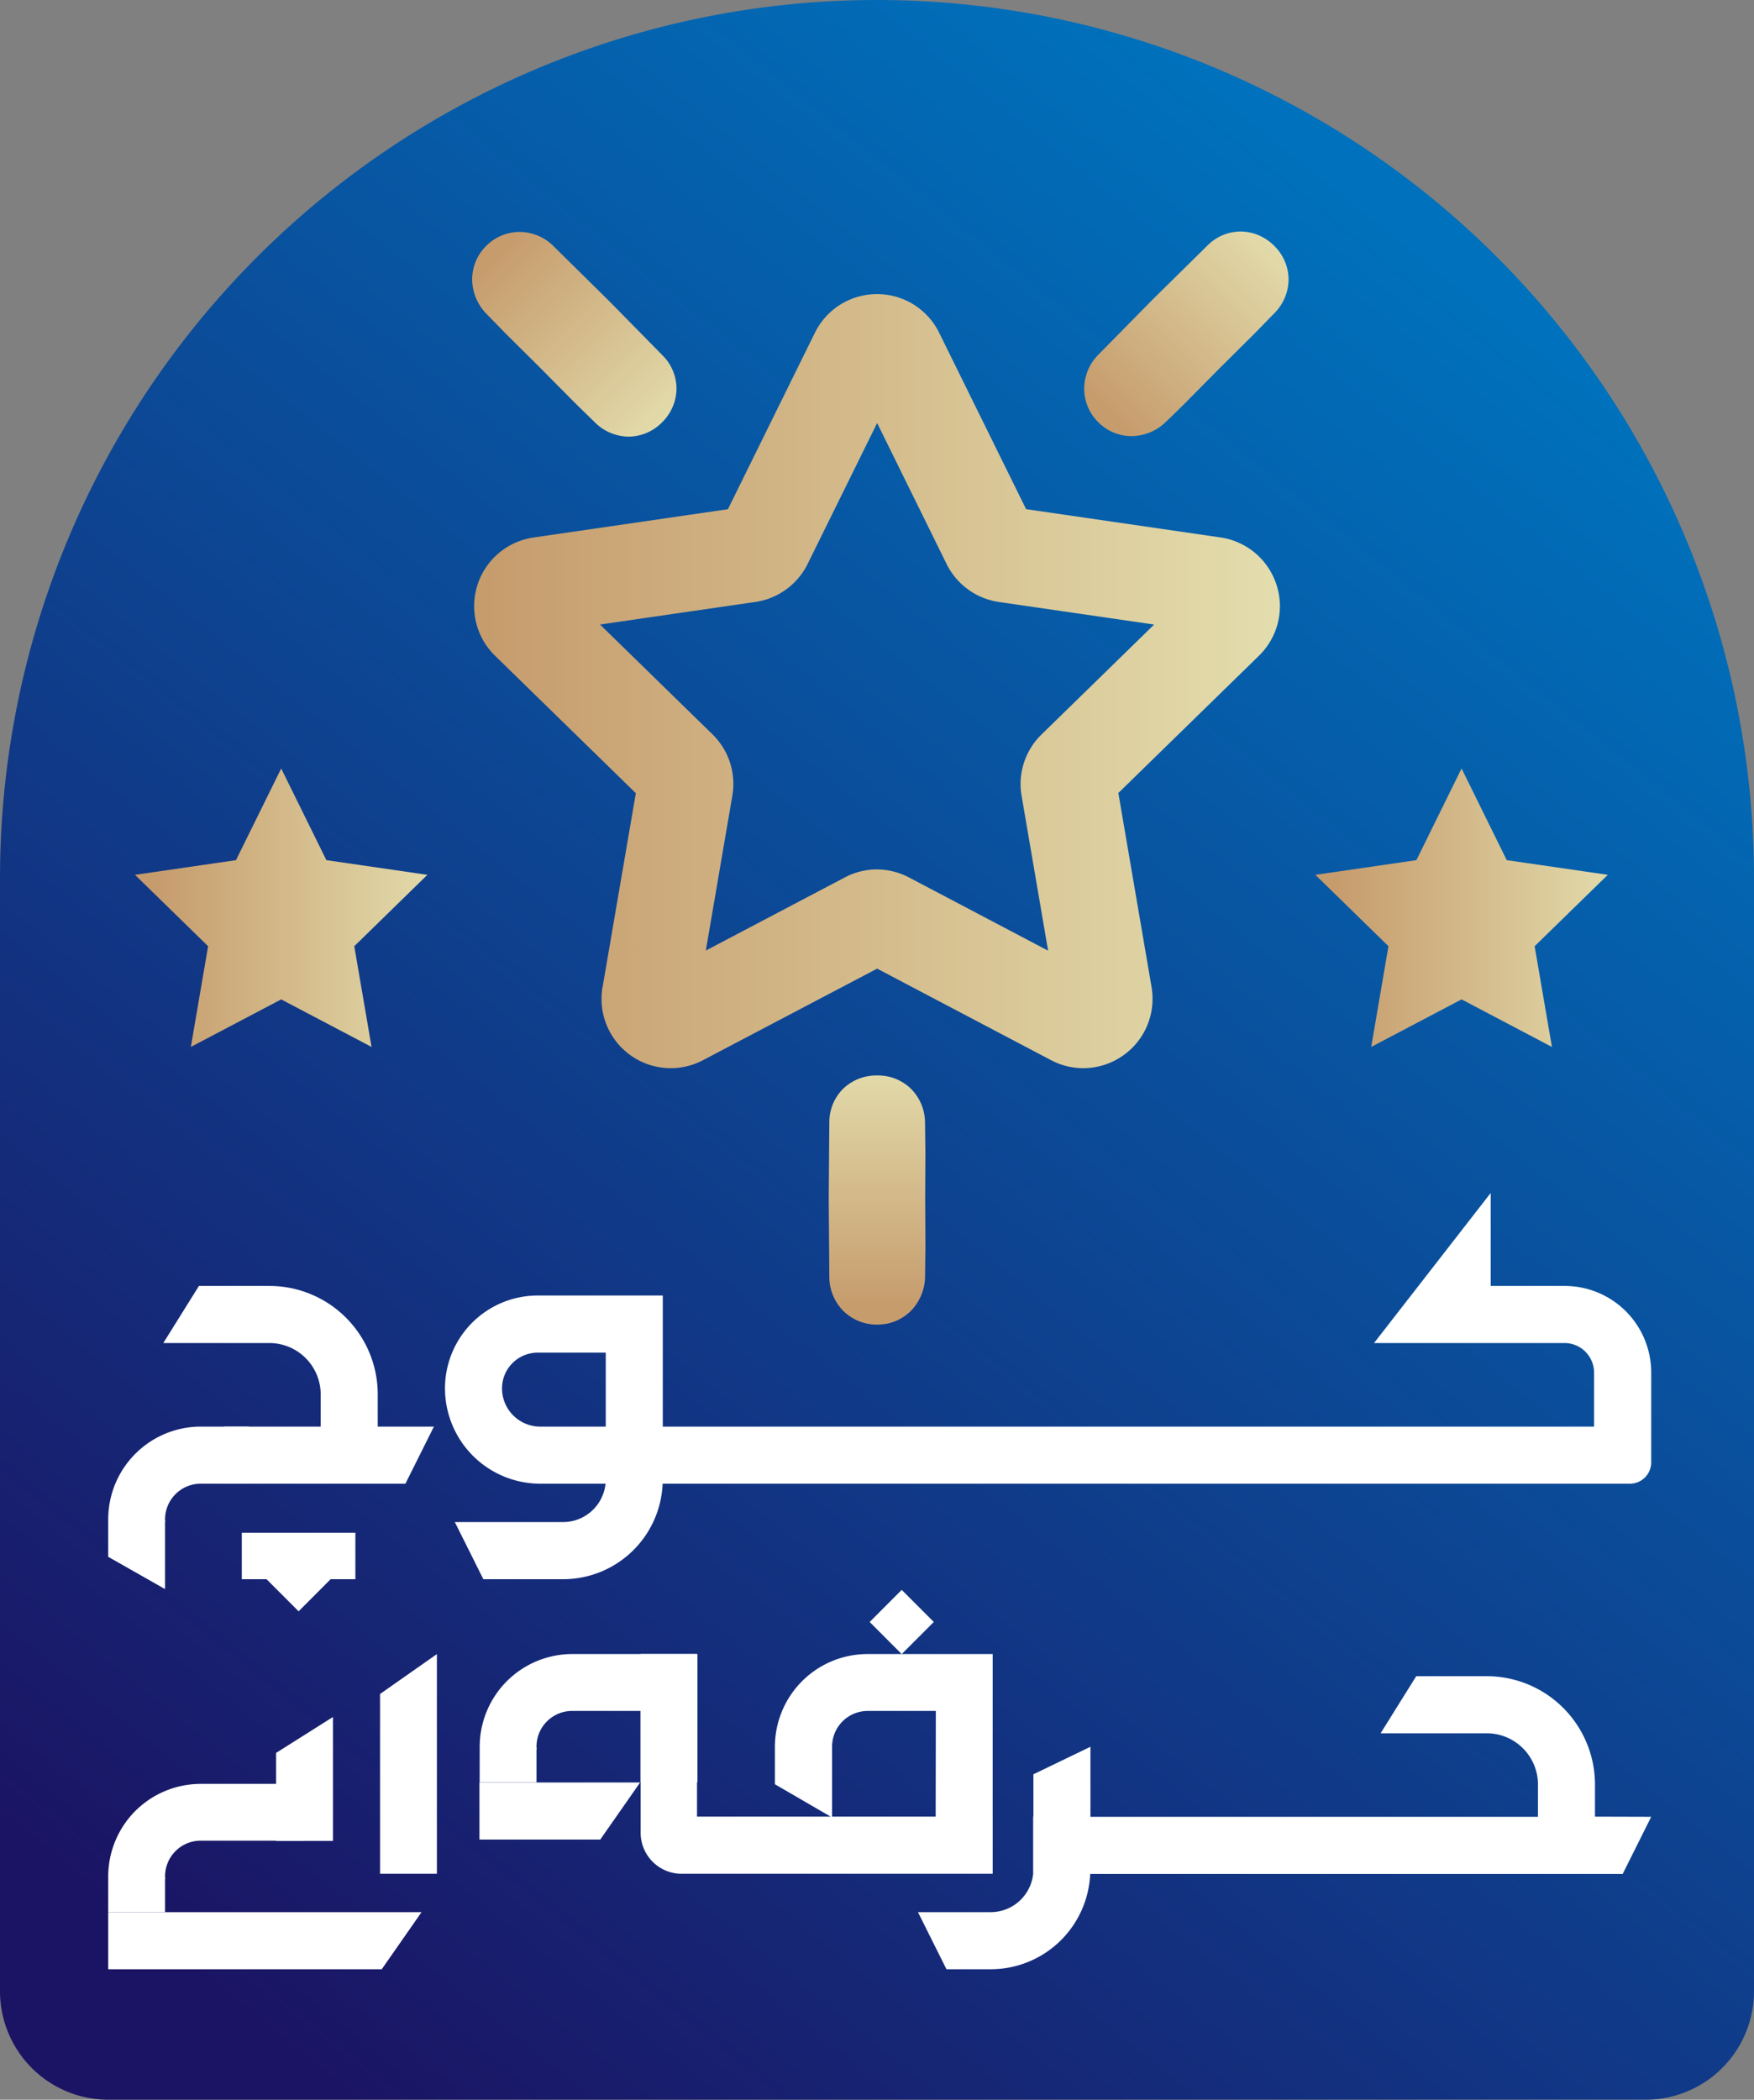 <svg xmlns="http://www.w3.org/2000/svg" xmlns:xlink="http://www.w3.org/1999/xlink" xmlns:v="https://vecta.io/nano" width="239" height="286" fill="none"><rect width="100%" height="100%" fill="#808080" stroke="none"/><g clip-path="url(#I)"><path d="M119.503 0C151.196.001 181.59 12.604 204 35.037s35 52.856 35 84.578V271.22a14.79 14.79 0 0 1-4.325 10.451A14.76 14.76 0 0 1 224.234 286H14.766a14.76 14.76 0 0 1-10.441-4.329C1.556 278.899 0 275.14 0 271.22V119.615c0-31.724 12.59-62.148 35.002-84.58S87.809 0 119.503 0z" fill="url(#A)"></path><g fill="#fff"><path d="M51.47 194.315v-4.386a14.78 14.78 0 0 0-4.323-10.447 14.75 14.75 0 0 0-10.437-4.327h-9.604l-4.853 7.776H36.71c1.853.003 3.629.741 4.939 2.053a7.01 7.01 0 0 1 2.048 4.945v4.386H30.564v7.775h24.679l3.882-7.775H51.47zm-18.523 20.784h3.371l4.37 4.374 4.365-4.374h3.371v-6.33H32.947v6.33zm180.267-39.944h-10.093v-12.661l-15.895 20.437h25.966a4.02 4.02 0 0 1 2.833 1.179c.752.752 1.176 1.772 1.179 2.836v7.369H90.312v-17.856H73.261a12.63 12.63 0 0 0-8.926 3.705 12.66 12.66 0 0 0-3.702 8.934 13.01 13.01 0 0 0 3.803 9.185 12.98 12.98 0 0 0 9.177 3.807h8.898a5.83 5.83 0 0 1-1.895 3.729 5.82 5.82 0 0 1-3.903 1.499H61.974l3.887 7.781h10.858a13.57 13.57 0 0 0 9.399-3.773 13.59 13.59 0 0 0 4.173-9.236h131.788c.383.001.762-.074 1.116-.22a2.91 2.91 0 0 0 .947-.633 2.92 2.92 0 0 0 .631-.947c.147-.354.222-.734.221-1.118v-12.226c-.002-3.127-1.243-6.125-3.452-8.336a11.78 11.78 0 0 0-8.328-3.455zM69.933 192.788c-.486-.483-.871-1.058-1.133-1.692a5.17 5.17 0 0 1-.392-1.998 4.86 4.86 0 0 1 4.853-4.858h9.278v10.075h-8.925a5.18 5.18 0 0 1-3.681-1.527z"></path><path d="M14.744 212.051l7.747 4.396v-9.151h.033c0-.114-.033-.228-.033-.348.001-.64.128-1.274.374-1.865s.607-1.128 1.061-1.58a4.85 4.85 0 0 1 1.585-1.051 4.86 4.86 0 0 1 1.866-.362h6.514v-7.775h-6.514a12.6 12.6 0 0 0-4.833.958 12.62 12.62 0 0 0-4.099 2.738 12.64 12.64 0 0 0-3.701 8.937v.348 4.755zm202.59 35.39v-4.379c-.004-3.915-1.561-7.667-4.328-10.433a14.75 14.75 0 0 0-10.427-4.32h-9.604l-4.853 7.776h14.457c.918 0 1.827.181 2.675.532a6.99 6.99 0 0 1 2.267 1.518c.649.65 1.163 1.421 1.514 2.271a6.99 6.99 0 0 1 .53 2.677v4.38h-65.812v7.781h77.354l3.887-7.781-7.66-.022z"></path><path d="M140.811 241.671v5.77h-.033v7.782a5.83 5.83 0 0 1-1.895 3.729c-1.071.965-2.462 1.499-3.903 1.498h-9.897l3.882 7.776h6.015c3.501.003 6.868-1.348 9.397-3.771a13.59 13.59 0 0 0 4.175-9.232h.032v-17.302l-7.773 3.75zm-75.455 1.108h7.747v-4.499h.032c0-.12-.032-.228-.032-.348a4.87 4.87 0 0 1 .364-1.876 4.85 4.85 0 0 1 1.059-1.59c.455-.455.994-.815 1.589-1.059a4.84 4.84 0 0 1 1.874-.365h9.278v9.71h7.769v-17.459H77.989c-1.658-.001-3.301.326-4.833.961a12.61 12.61 0 0 0-4.097 2.739 12.65 12.65 0 0 0-2.737 4.101c-.634 1.533-.96 3.178-.96 4.838v.348l-.006 4.499z"></path><path d="M81.795 250.56H65.329v-7.775h21.894l-5.429 7.775zm-63.354-3.896a12.66 12.66 0 0 0-3.697 8.939v.342 4.505h7.747v-4.505h.033c0-.114-.033-.222-.033-.342a4.87 4.87 0 0 1 .365-1.876c.244-.595.604-1.135 1.058-1.59s.994-.815 1.589-1.06a4.84 4.84 0 0 1 1.874-.364h14.115v-7.733H27.377c-1.658-.004-3.301.32-4.834.952a12.62 12.62 0 0 0-4.101 2.732z"></path><path d="M57.441 260.45H14.744v7.781h37.268l5.429-7.781zm-19.82-21.692v11.987h7.747v-16.877l-7.747 4.89zm97.641 8.683v-22.148h-17.046c-1.658-.001-3.301.326-4.833.961a12.61 12.61 0 0 0-4.097 2.739c-1.173 1.174-2.103 2.568-2.737 4.101a12.63 12.63 0 0 0-.96 4.838v.348 4.749l7.6 4.412H94.976v-22.148h-7.682v24.208a5.6 5.6 0 0 0 .395 2.194c.277.698.692 1.332 1.219 1.866a5.58 5.58 0 0 0 4.038 1.662h42.317v-7.782zm-7.768 0h-14.115v-9.161-.348c-.003-.641.12-1.276.362-1.869a4.85 4.85 0 0 1 1.052-1.587 4.86 4.86 0 0 1 3.445-1.434h9.278l-.022 14.399z"></path><path d="M122.869 216.553l-4.368 4.372 4.368 4.373 4.369-4.373-4.369-4.372zm-63.337 38.67h-7.747v-24.491l7.747-5.434v29.925z"></path></g><path d="M139.214 108.395l-.005-.017.005.017z" fill="url(#B)"></path><path d="M172.254 76.568a9.36 9.36 0 0 0-2.59-2.201c-1.037-.596-2.177-.991-3.36-1.163l-26.487-3.853-11.845-24.023a9.42 9.42 0 0 0-4.799-4.532c-1.364-.572-2.843-.816-4.318-.714a9.48 9.48 0 0 0-4.178 1.301 9.23 9.23 0 0 0-2.08 1.679 9.71 9.71 0 0 0-1.563 2.271L99.188 69.358 72.702 73.21a9.51 9.51 0 0 0-3.36 1.163c-1.266.728-2.347 1.74-3.156 2.957s-1.325 2.605-1.506 4.056-.024 2.923.46 4.302a9.44 9.44 0 0 0 2.329 3.645l19.169 18.704-4.538 26.463v-.065c-.091.538-.136 1.083-.136 1.63a9.33 9.33 0 0 0 .787 3.771c.519 1.188 1.277 2.256 2.227 3.137a9.44 9.44 0 0 0 3.293 1.988c1.222.429 2.52.602 3.812.507s2.55-.454 3.697-1.057l23.74-12.476 23.691 12.465c1.224.649 2.576 1.018 3.96 1.082s2.764-.179 4.042-.712c1.667-.692 3.102-1.846 4.137-3.326 1.104-1.58 1.696-3.462 1.693-5.39a8.99 8.99 0 0 0-.135-1.63l-4.522-26.409 19.163-18.703a9.51 9.51 0 0 0 2.144-3.173 9.37 9.37 0 0 0 .706-3.575c-.004-2.186-.761-4.303-2.144-5.994zm-52.735 41.852a9.46 9.46 0 0 0-4.397 1.087l-18.946 9.965 3.615-21.099a9.33 9.33 0 0 0 .136-1.598 9.45 9.45 0 0 0-.743-3.672c-.49-1.162-1.209-2.213-2.112-3.093L81.762 85.067l21.172-3.076a9.47 9.47 0 0 0 4.192-1.711 9.49 9.49 0 0 0 2.92-3.462l9.473-19.198 9.462 19.198a9.49 9.49 0 0 0 2.92 3.462 9.47 9.47 0 0 0 4.192 1.711l21.172 3.076-15.314 14.943a9.43 9.43 0 0 0-2.13 3.089 9.46 9.46 0 0 0-.759 3.676 9.18 9.18 0 0 0 .142 1.63l3.61 21.084-18.93-9.961c-1.345-.714-2.843-1.092-4.365-1.103v-.005z" fill="url(#C)"></path><path d="M199.153 119.409l-5.841 2.885 3.344 6.782 7.481 1.092.939-6.455-4.549-4.668-5.413 5.282 1.276 7.46 6.422-1.103 3.029-5.771-6.688-3.521-6.693 3.521 3.029 5.771 6.422 1.103 1.281-7.46-5.418-5.282-4.544 4.668.934 6.455 7.481-1.092 3.35-6.782-5.842-2.885-5.841 2.885 5.841-2.885-5.841-2.885-.315.635-13.767 2 9.961 9.721-2.35 13.721 12.312-6.478 12.313 6.478-2.357-13.721.511-.494 9.457-9.227-13.768-2-.314-.635-5.842-11.852-5.841 11.852 5.841 2.885z" fill="url(#D)"></path><path d="M38.316 119.409l-5.847 2.885 3.35 6.782 7.481 1.092.939-6.455-4.549-4.668-5.412 5.282 1.276 7.46 6.422-1.103 3.029-5.771-6.688-3.521-6.694 3.521 3.029 5.771 6.422 1.103 1.281-7.46-5.418-5.282-4.544 4.668.934 6.455 7.481-1.092 3.349-6.782-5.841-2.885-5.847 2.885 5.847-2.885-5.847-2.885-.309.635-13.767 2 9.962 9.721-2.351 13.721 12.312-6.478.624.332 11.688 6.146-2.356-13.721.51-.494 9.451-9.227-13.762-2-6.156-12.487-5.847 11.852 5.847 2.885z" fill="url(#E)"></path><path d="M169.105 31.533c-.849-.003-1.689.163-2.473.489a6.39 6.39 0 0 0-2.092 1.408l-7.449 7.336-7.437 7.553c-1.225 1.23-1.915 2.893-1.922 4.63a6.44 6.44 0 0 0 1.884 4.526 6.4 6.4 0 0 0 2.071 1.417c.777.331 1.612.505 2.457.512a6.77 6.77 0 0 0 4.733-1.956 142.39 142.39 0 0 0 2.753-2.69l4.582-4.63.114-.114 4.592-4.559 2.78-2.847c1.213-1.234 1.89-2.898 1.884-4.63a6.48 6.48 0 0 0-1.976-4.51c-1.192-1.206-2.806-1.9-4.501-1.934z" fill="url(#F)"></path><path d="M114.899 148.284c-.603.598-1.081 1.31-1.406 2.095s-.491 1.626-.488 2.475l-.082 10.46.082 10.602c-.002 1.738.683 3.406 1.905 4.64 1.208 1.193 2.836 1.863 4.533 1.864h.076a6.41 6.41 0 0 0 2.466-.462c.783-.315 1.497-.782 2.1-1.374a6.8 6.8 0 0 0 1.965-4.739l.049-3.847-.033-6.521v-.141l.027-6.477-.049-3.983a6.57 6.57 0 0 0-1.938-4.602 6.44 6.44 0 0 0-4.582-1.788c-1.718-.035-3.38.612-4.625 1.798z" fill="url(#G)"></path><path d="M92.18 52.986c.003-.85-.163-1.693-.488-2.478s-.803-1.498-1.406-2.097l-7.329-7.45-7.546-7.444a6.56 6.56 0 0 0-4.625-1.924c-1.697.006-3.323.684-4.522 1.886-.604.591-1.085 1.296-1.415 2.073s-.505 1.613-.512 2.458c.007 1.776.708 3.479 1.954 4.744l2.687 2.755 4.625 4.586.114.114 4.555 4.597 2.845 2.782c1.236 1.21 2.896 1.887 4.625 1.886a6.47 6.47 0 0 0 4.506-1.983c1.205-1.193 1.898-2.809 1.933-4.505z" fill="url(#H)"></path></g><defs><linearGradient id="A" x1="37.903" y1="278.691" x2="218.855" y2="53.549" xlink:href="#J"><stop stop-color="#1b1464"></stop><stop offset="1" stop-color="#0071bc"></stop></linearGradient><linearGradient id="B" x1="245.933" y1="102.488" x2="245.933" y2="102.488" xlink:href="#J"><stop stop-color="#c69c6d"></stop><stop offset="1" stop-color="#e4deae"></stop></linearGradient><linearGradient id="C" x1="66.346" y1="89.837" x2="176.126" y2="89.837" xlink:href="#J"><stop stop-color="#c69c6d"></stop><stop offset="1" stop-color="#e4deae"></stop></linearGradient><linearGradient id="D" x1="182.094" y1="117.912" x2="221.935" y2="117.912" xlink:href="#J"><stop stop-color="#c69c6d"></stop><stop offset="1" stop-color="#e4deae"></stop></linearGradient><linearGradient id="E" x1="21.257" y1="117.912" x2="61.098" y2="117.912" xlink:href="#J"><stop stop-color="#c69c6d"></stop><stop offset="1" stop-color="#e4deae"></stop></linearGradient><linearGradient id="F" x1="148.439" y1="53.683" x2="172.435" y2="29.71" xlink:href="#J"><stop stop-color="#c69c6d"></stop><stop offset="1" stop-color="#e4deae"></stop></linearGradient><linearGradient id="G" x1="114.105" y1="177.687" x2="114.105" y2="143.753" xlink:href="#J"><stop stop-color="#c69c6d"></stop><stop offset="1" stop-color="#e4deae"></stop></linearGradient><linearGradient id="H" x1="69.951" y1="32.394" x2="93.947" y2="56.368" xlink:href="#J"><stop stop-color="#c69c6d"></stop><stop offset="1" stop-color="#e4deae"></stop></linearGradient><clipPath id="I"><path fill="#fff" d="M0 0h239v286H0z"></path></clipPath><linearGradient id="J" gradientUnits="userSpaceOnUse"></linearGradient></defs></svg>